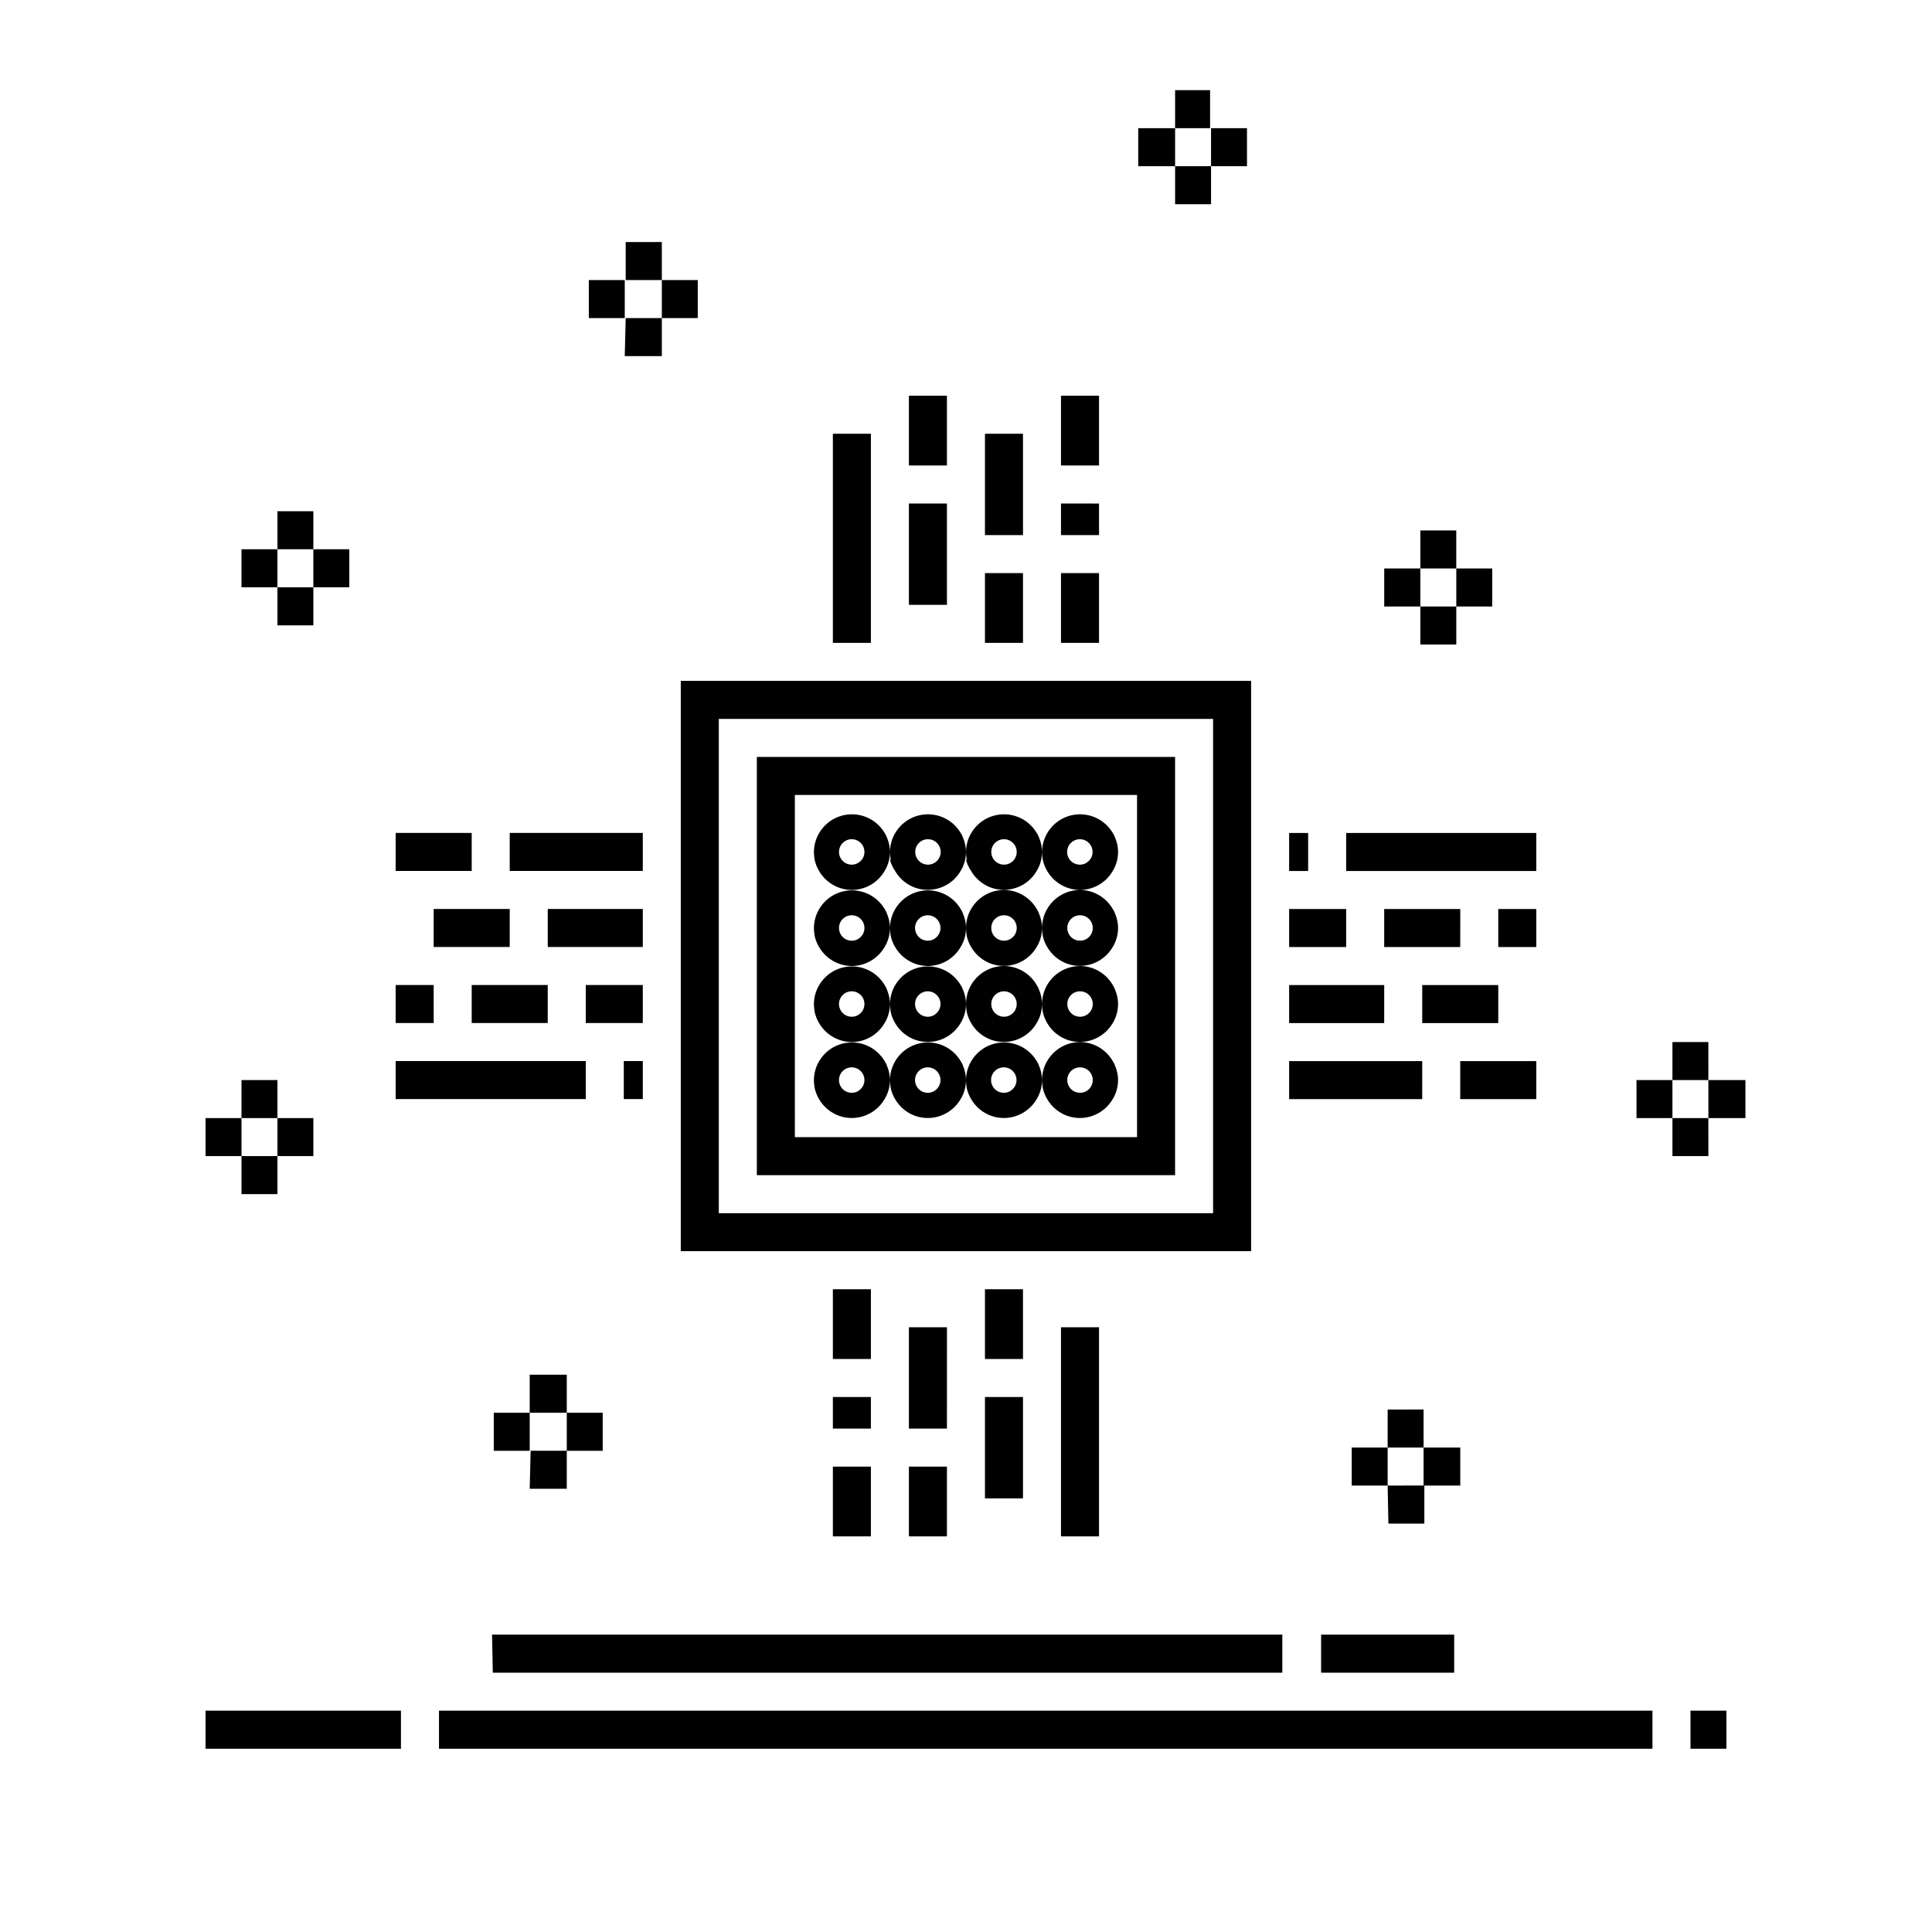 <?xml version="1.0" encoding="UTF-8"?>
<!-- The Best Svg Icon site in the world: iconSvg.co, Visit us! https://iconsvg.co -->
<svg fill="#000000" width="800px" height="800px" version="1.1" viewBox="144 144 512 512" xmlns="http://www.w3.org/2000/svg">
 <path d="m217.52 299.64h-9.523v-10.078h9.523v-10.078h9.523v10.078h9.523v10.078h-9.527v-10.078h-9.52zm0 10.078h9.523v-10.078h-9.523zm92.047-91.496h9.824v10.078h9.523v-10.078h-9.523v-10.078h-9.574v10.078h-9.773v10.078h9.523zm0 20.152h9.824v-10.078h-9.574zm-101.57 201.93h9.523v10.078h9.523l-0.004-10.078h-9.52v-10.078h-9.523v10.078h-9.52v10.078h9.523zm0 20.152h9.523v-10.078h-9.523zm76.379 47.859v10.078h-9.523v10.078h9.523v-10.078h9.824v10.078h9.523v-10.078h-9.523v-10.078zm0 30.23h9.824v-10.078h-9.574zm312.36-108.32-0.004-10.074h-9.52v10.078l-9.523-0.004v10.078h9.523v-10.078h9.523v10.078h9.82v-10.078zm-9.523 20.152h9.523l-0.004-10.074h-9.52zm-56.227 77.234h-9.723v-10.078l-9.523 0.004v10.078l-9.52-0.004v10.078h9.523v-10.078h9.523v10.078h9.719zm-19.043 20.152h9.523v-10.078l-9.727 0.004zm8.465-253.11h9.523v10.078h9.523v-10.078h-9.527v-10.078h-9.52v10.078h-9.574v10.078l9.574-0.004zm0 20.152h9.523v-10.078h-9.523zm-64.992-136.84h9.523v10.078h9.523v-10.078h-9.777v-10.078l-9.27 0.004v10.078l-9.773-0.004v10.078h9.773zm0 20.152h9.523v-10.078l-9.523 0.004zm-156.18 227.07h-50.383v10.078h50.383zm15.113 10.078v-10.078h-5.039v10.078zm0-30.23h-15.113v10.078h15.113zm0-20.152h-25.191v10.078h25.191zm0-20.152h-35.266v10.078h35.266zm-45.344 0h-20.152v10.078h20.152zm0 50.383h20.152v-10.078h-20.152zm-10.078-10.078h-10.074v10.078h10.078zm0-10.078h20.152l0.004-10.074h-20.152zm110.84-15.113v0.004c-1.113-0.004-2.223-0.191-3.273-0.555-2.297-0.793-4.227-2.383-5.441-4.484-0.539-0.906-0.93-1.895-1.16-2.922-0.117-0.699-0.188-1.406-0.199-2.117 0.043-4.519 3.094-8.453 7.457-9.629 4.367-1.172 8.977 0.703 11.281 4.59 0.309 0.453 0.543 0.945 0.707 1.461 0.465 1.137 0.707 2.352 0.707 3.578 0.004 1.777-0.484 3.523-1.414 5.039-1.789 3.098-5.086 5.016-8.664 5.039zm3.324-10.078v0.004c0-1.371-0.828-2.602-2.094-3.121-1.27-0.52-2.723-0.223-3.684 0.754-0.961 0.977-1.238 2.434-0.699 3.695 0.535 1.258 1.781 2.066 3.152 2.047 1.844-0.027 3.324-1.531 3.324-3.375zm6.953 2.117v0.004c-0.117-0.699-0.188-1.406-0.199-2.117 0.043-4.519 3.094-8.453 7.457-9.629 4.367-1.172 8.977 0.703 11.281 4.59 0.309 0.453 0.543 0.945 0.707 1.461 0.465 1.137 0.707 2.352 0.707 3.578 0.004 1.777-0.484 3.523-1.414 5.039-2.406 4.144-7.398 6.019-11.938 4.484-2.297-0.793-4.227-2.383-5.441-4.484-0.609-0.895-1.066-1.883-1.359-2.922zm6.5-2.113c0 1.367 0.824 2.598 2.082 3.117 1.262 0.523 2.715 0.234 3.68-0.73s1.254-2.418 0.73-3.68c-0.52-1.258-1.75-2.082-3.117-2.082-0.895 0-1.754 0.355-2.387 0.988-0.633 0.633-0.988 1.492-0.988 2.387zm13.652 2.117c-0.117-0.699-0.188-1.406-0.199-2.117 0.043-4.519 3.094-8.453 7.457-9.629 4.367-1.172 8.977 0.703 11.281 4.59 0.309 0.453 0.543 0.945 0.707 1.461 0.465 1.137 0.707 2.352 0.707 3.578 0.004 1.777-0.484 3.523-1.414 5.039-2.406 4.144-7.398 6.019-11.938 4.484-2.297-0.793-4.227-2.383-5.441-4.484-0.609-0.895-1.066-1.883-1.359-2.922zm6.5-2.117c0 1.367 0.824 2.598 2.082 3.117 1.262 0.523 2.715 0.234 3.68-0.73 0.965-0.965 1.254-2.418 0.73-3.68-0.52-1.258-1.75-2.082-3.117-2.082-0.895 0-1.754 0.355-2.387 0.988-0.633 0.633-0.988 1.492-0.988 2.387zm23.527 10.078c-1.113-0.004-2.223-0.191-3.273-0.555-2.297-0.793-4.227-2.383-5.441-4.484-0.539-0.906-0.93-1.895-1.16-2.922-0.117-0.699-0.188-1.406-0.199-2.117 0.043-4.519 3.094-8.453 7.457-9.629 4.367-1.172 8.977 0.703 11.285 4.59 0.305 0.453 0.539 0.945 0.703 1.461 0.465 1.137 0.707 2.352 0.707 3.578 0.004 1.777-0.484 3.523-1.41 5.039-1.789 3.098-5.09 5.016-8.668 5.039zm3.324-10.078c0-1.371-0.828-2.602-2.094-3.121-1.27-0.52-2.723-0.223-3.684 0.754-0.961 0.977-1.238 2.434-0.699 3.695 0.535 1.258 1.781 2.066 3.152 2.047 1.844-0.027 3.324-1.531 3.324-3.375zm-63.781 30.23c-1.113-0.004-2.223-0.191-3.273-0.555-2.297-0.793-4.227-2.383-5.441-4.484-0.539-0.906-0.93-1.895-1.16-2.922-0.117-0.699-0.188-1.406-0.199-2.117 0.043-4.519 3.094-8.453 7.457-9.629 4.367-1.172 8.977 0.703 11.281 4.59 0.309 0.453 0.543 0.945 0.707 1.461 0.465 1.137 0.707 2.352 0.707 3.578 0.004 1.777-0.484 3.523-1.414 5.039-1.789 3.098-5.086 5.016-8.664 5.039zm3.324-10.078c0-1.371-0.828-2.602-2.094-3.121-1.27-0.52-2.723-0.223-3.684 0.754-0.961 0.977-1.238 2.434-0.699 3.695 0.535 1.258 1.781 2.066 3.152 2.047 1.844-0.027 3.324-1.531 3.324-3.375zm16.828 10.078c-1.113-0.004-2.223-0.191-3.273-0.555-2.297-0.793-4.227-2.383-5.441-4.484-0.539-0.906-0.93-1.895-1.16-2.922-0.117-0.699-0.188-1.406-0.199-2.117 0.043-4.519 3.094-8.453 7.457-9.629 4.367-1.172 8.977 0.703 11.281 4.59 0.309 0.453 0.543 0.945 0.707 1.461 0.465 1.137 0.707 2.352 0.707 3.578 0.004 1.777-0.484 3.523-1.414 5.039-1.789 3.098-5.086 5.016-8.664 5.039zm3.324-10.078c0-1.371-0.828-2.602-2.094-3.121-1.27-0.52-2.723-0.223-3.684 0.754-0.961 0.977-1.238 2.434-0.699 3.695 0.535 1.258 1.781 2.066 3.152 2.047 1.844-0.027 3.324-1.531 3.324-3.375zm16.828-10.074c3.578 0.02 6.879 1.938 8.664 5.035 0.309 0.453 0.543 0.945 0.707 1.461 0.465 1.137 0.707 2.352 0.707 3.578 0.004 1.777-0.484 3.523-1.414 5.039-2.406 4.144-7.398 6.019-11.938 4.484-2.297-0.793-4.227-2.383-5.441-4.484-0.539-0.906-0.93-1.895-1.16-2.922-0.117-0.699-0.188-1.406-0.199-2.117 0-5.566 4.512-10.074 10.074-10.074zm-3.375 10.078v-0.004c0 1.367 0.824 2.598 2.082 3.117 1.262 0.523 2.715 0.234 3.68-0.73 0.965-0.965 1.254-2.418 0.73-3.68-0.52-1.258-1.75-2.082-3.117-2.082-0.895 0-1.754 0.355-2.387 0.988-0.633 0.633-0.988 1.492-0.988 2.387zm23.527-10.078c3.578 0.02 6.879 1.938 8.668 5.035 0.305 0.453 0.539 0.945 0.703 1.461 0.465 1.137 0.707 2.352 0.707 3.578 0.004 1.777-0.484 3.523-1.41 5.039-2.41 4.144-7.402 6.019-11.941 4.484-2.297-0.793-4.227-2.383-5.441-4.484-0.539-0.906-0.93-1.895-1.16-2.922-0.117-0.699-0.188-1.406-0.199-2.117 0-5.566 4.512-10.074 10.074-10.074zm-3.375 10.078v-0.004c0 1.367 0.824 2.598 2.082 3.117 1.262 0.523 2.715 0.234 3.68-0.73 0.965-0.965 1.254-2.418 0.73-3.68-0.52-1.258-1.75-2.082-3.117-2.082-0.895 0-1.754 0.355-2.387 0.988-0.633 0.633-0.988 1.492-0.988 2.387zm-57.082 30.227c-1.113-0.004-2.223-0.191-3.273-0.555-2.297-0.793-4.227-2.383-5.441-4.484-0.539-0.906-0.93-1.895-1.16-2.922-0.117-0.699-0.188-1.406-0.199-2.117 0.043-4.519 3.094-8.453 7.457-9.629 4.367-1.172 8.977 0.703 11.281 4.59 0.309 0.453 0.543 0.945 0.707 1.461 0.465 1.137 0.707 2.352 0.707 3.578 0.004 1.777-0.484 3.523-1.414 5.039-1.789 3.098-5.086 5.016-8.664 5.039zm3.324-10.078c0-1.371-0.828-2.602-2.094-3.121-1.27-0.52-2.723-0.223-3.684 0.754-0.961 0.977-1.238 2.434-0.699 3.695 0.535 1.258 1.781 2.066 3.152 2.047 1.844-0.027 3.324-1.531 3.324-3.375zm26.199-3.578c0.465 1.137 0.707 2.352 0.707 3.578 0.004 1.777-0.484 3.523-1.414 5.039-2.406 4.144-7.398 6.019-11.938 4.484-2.297-0.793-4.227-2.383-5.441-4.484-0.539-0.906-0.93-1.895-1.16-2.922-0.117-0.699-0.188-1.406-0.199-2.117 0.043-4.519 3.094-8.453 7.457-9.629 4.367-1.172 8.977 0.703 11.281 4.59 0.309 0.453 0.543 0.945 0.707 1.461zm-6.047 3.578c0-1.371-0.828-2.602-2.094-3.121-1.27-0.52-2.723-0.223-3.684 0.754-0.961 0.977-1.238 2.434-0.699 3.695 0.535 1.258 1.781 2.066 3.152 2.047 1.844-0.027 3.324-1.531 3.324-3.375zm16.828-10.074c3.578 0.02 6.879 1.938 8.664 5.035 0.309 0.453 0.543 0.945 0.707 1.461 0.465 1.137 0.707 2.352 0.707 3.578 0.004 1.777-0.484 3.523-1.414 5.039-2.406 4.144-7.398 6.019-11.938 4.484-2.297-0.793-4.227-2.383-5.441-4.484-0.539-0.906-0.93-1.895-1.16-2.922-0.117-0.699-0.188-1.406-0.199-2.117 0-5.562 4.512-10.074 10.074-10.074zm-3.375 10.078v-0.004c0 1.367 0.824 2.598 2.082 3.117 1.262 0.523 2.715 0.234 3.68-0.73 0.965-0.965 1.254-2.418 0.73-3.68-0.52-1.258-1.75-2.082-3.117-2.082-0.895 0-1.754 0.355-2.387 0.988s-0.988 1.492-0.988 2.387zm23.527-10.078c3.578 0.02 6.879 1.938 8.668 5.035 0.305 0.453 0.539 0.945 0.703 1.461 0.465 1.137 0.707 2.352 0.707 3.578 0.004 1.777-0.484 3.523-1.41 5.039-2.41 4.144-7.402 6.019-11.941 4.484-2.297-0.793-4.227-2.383-5.441-4.484-0.539-0.906-0.93-1.895-1.16-2.922-0.117-0.699-0.188-1.406-0.199-2.117 0-5.562 4.512-10.074 10.074-10.074zm-3.375 10.078v-0.004c0 1.367 0.824 2.598 2.082 3.117 1.262 0.523 2.715 0.234 3.68-0.73 0.965-0.965 1.254-2.418 0.73-3.68-0.52-1.258-1.75-2.082-3.117-2.082-0.895 0-1.754 0.355-2.387 0.988-0.633 0.633-0.988 1.492-0.988 2.387zm-47.711 16.574v-0.004c0.465 1.137 0.707 2.352 0.707 3.578 0.004 1.777-0.484 3.523-1.414 5.039-2.406 4.144-7.398 6.019-11.938 4.484-2.297-0.793-4.227-2.383-5.441-4.484-0.539-0.906-0.93-1.895-1.16-2.922-0.117-0.699-0.188-1.406-0.199-2.117 0.043-4.519 3.094-8.453 7.457-9.629 4.367-1.172 8.977 0.703 11.281 4.59 0.309 0.453 0.543 0.945 0.707 1.461zm-6.047 3.578v-0.004c0-1.371-0.828-2.602-2.094-3.121-1.27-0.52-2.723-0.223-3.684 0.754-0.961 0.977-1.238 2.434-0.699 3.695 0.535 1.258 1.781 2.07 3.152 2.047 1.844-0.027 3.324-1.531 3.324-3.375zm26.199-3.578v-0.004c0.465 1.137 0.707 2.352 0.707 3.578 0.004 1.777-0.484 3.523-1.414 5.039-2.406 4.144-7.398 6.019-11.938 4.484-2.297-0.793-4.227-2.383-5.441-4.484-0.539-0.906-0.93-1.895-1.16-2.922-0.117-0.699-0.188-1.406-0.199-2.117 0.043-4.519 3.094-8.453 7.457-9.629 4.367-1.172 8.977 0.703 11.281 4.59 0.309 0.453 0.543 0.945 0.707 1.461zm-6.047 3.578v-0.004c0-1.371-0.828-2.602-2.094-3.121-1.27-0.52-2.723-0.223-3.684 0.754s-1.238 2.434-0.699 3.695c0.535 1.258 1.781 2.07 3.152 2.047 1.844-0.027 3.324-1.531 3.324-3.375zm26.199-3.578v-0.004c0.465 1.137 0.707 2.352 0.707 3.578 0.004 1.777-0.484 3.523-1.414 5.039-2.406 4.144-7.398 6.019-11.938 4.484-2.297-0.793-4.227-2.383-5.441-4.484-0.539-0.906-0.93-1.895-1.16-2.922-0.117-0.699-0.188-1.406-0.199-2.117 0.043-4.519 3.094-8.453 7.457-9.629 4.367-1.172 8.977 0.703 11.281 4.59 0.309 0.453 0.543 0.945 0.707 1.461zm-6.047 3.578v-0.004c0-1.371-0.828-2.602-2.094-3.121-1.27-0.52-2.723-0.223-3.684 0.754-0.961 0.977-1.238 2.434-0.699 3.695 0.535 1.258 1.781 2.07 3.152 2.047 1.844-0.027 3.324-1.531 3.324-3.375zm16.828-10.078c3.578 0.02 6.879 1.938 8.668 5.035 0.305 0.453 0.539 0.945 0.703 1.461 0.465 1.137 0.707 2.352 0.707 3.578 0.004 1.777-0.484 3.523-1.41 5.039-2.41 4.144-7.402 6.019-11.941 4.484-2.297-0.793-4.227-2.383-5.441-4.484-0.539-0.906-0.93-1.895-1.16-2.922-0.117-0.699-0.188-1.406-0.199-2.117 0-5.562 4.512-10.074 10.074-10.074zm-3.375 10.078v-0.004c0 1.367 0.824 2.598 2.082 3.117 1.262 0.523 2.715 0.234 3.68-0.73 0.965-0.965 1.254-2.418 0.73-3.68-0.52-1.258-1.75-2.082-3.117-2.082-0.895 0-1.754 0.355-2.387 0.988-0.633 0.633-0.988 1.492-0.988 2.387zm-102.43-105.8h151.14v151.14h-151.14zm10.078 141.07h130.99v-130.99h-130.99zm10.078-120.91h110.84v110.84h-110.84zm10.078 100.76h90.68v-90.684h-90.684zm40.305 50.383h-10.082v26.852h10.078zm-10.082 55.418h10.078v-18.488h-10.078zm-20.152-28.566h10.078v-8.363h-10.078zm10.078-36.93h-10.078v18.488h10.078zm-10.078 65.496h10.078v-18.488h-10.078zm60.457-55.418v55.418h10.078v-55.418zm-10.078-10.078h-10.074v18.488h10.078zm-10.074 55.422h10.078v-26.855h-10.078zm10.078-282.13h-10.078v26.852h10.078zm0 36.93-10.078-0.004v18.492h10.078zm20.152-18.438-10.078-0.004v8.363h10.078zm0-28.57h-10.078v18.488h10.078zm0 47.004h-10.078v18.492h10.078zm-60.457-36.926h-10.078v55.418h10.078zm20.152-10.078h-10.078v18.488h10.078zm0 28.566h-10.078v26.852h10.078zm156.18 87.309h-50.379v10.078h50.379zm-60.457 0h-5.039v10.078h5.039zm10.078 20.152h-15.117v10.078h15.113zm10.078 20.152h-25.195v10.078h25.191zm10.078 20.152h-35.273v10.078h35.266zm30.23 0h-20.16v10.078h20.152zm-20.152-40.305h-20.16v10.078h20.152zm20.152 0h-10.082v10.078h10.078zm-10.078 20.152h-20.156v10.078h20.152zm-342.59 202.38h51.789v-10.078h-51.789zm61.867 0h321.58v-10.078h-321.58zm331.66 0h9.523v-10.078h-9.523zm-317.4-20.152h209.23v-10.078h-209.43zm219.51 0h35.266v-10.078h-35.266z"/>
</svg>